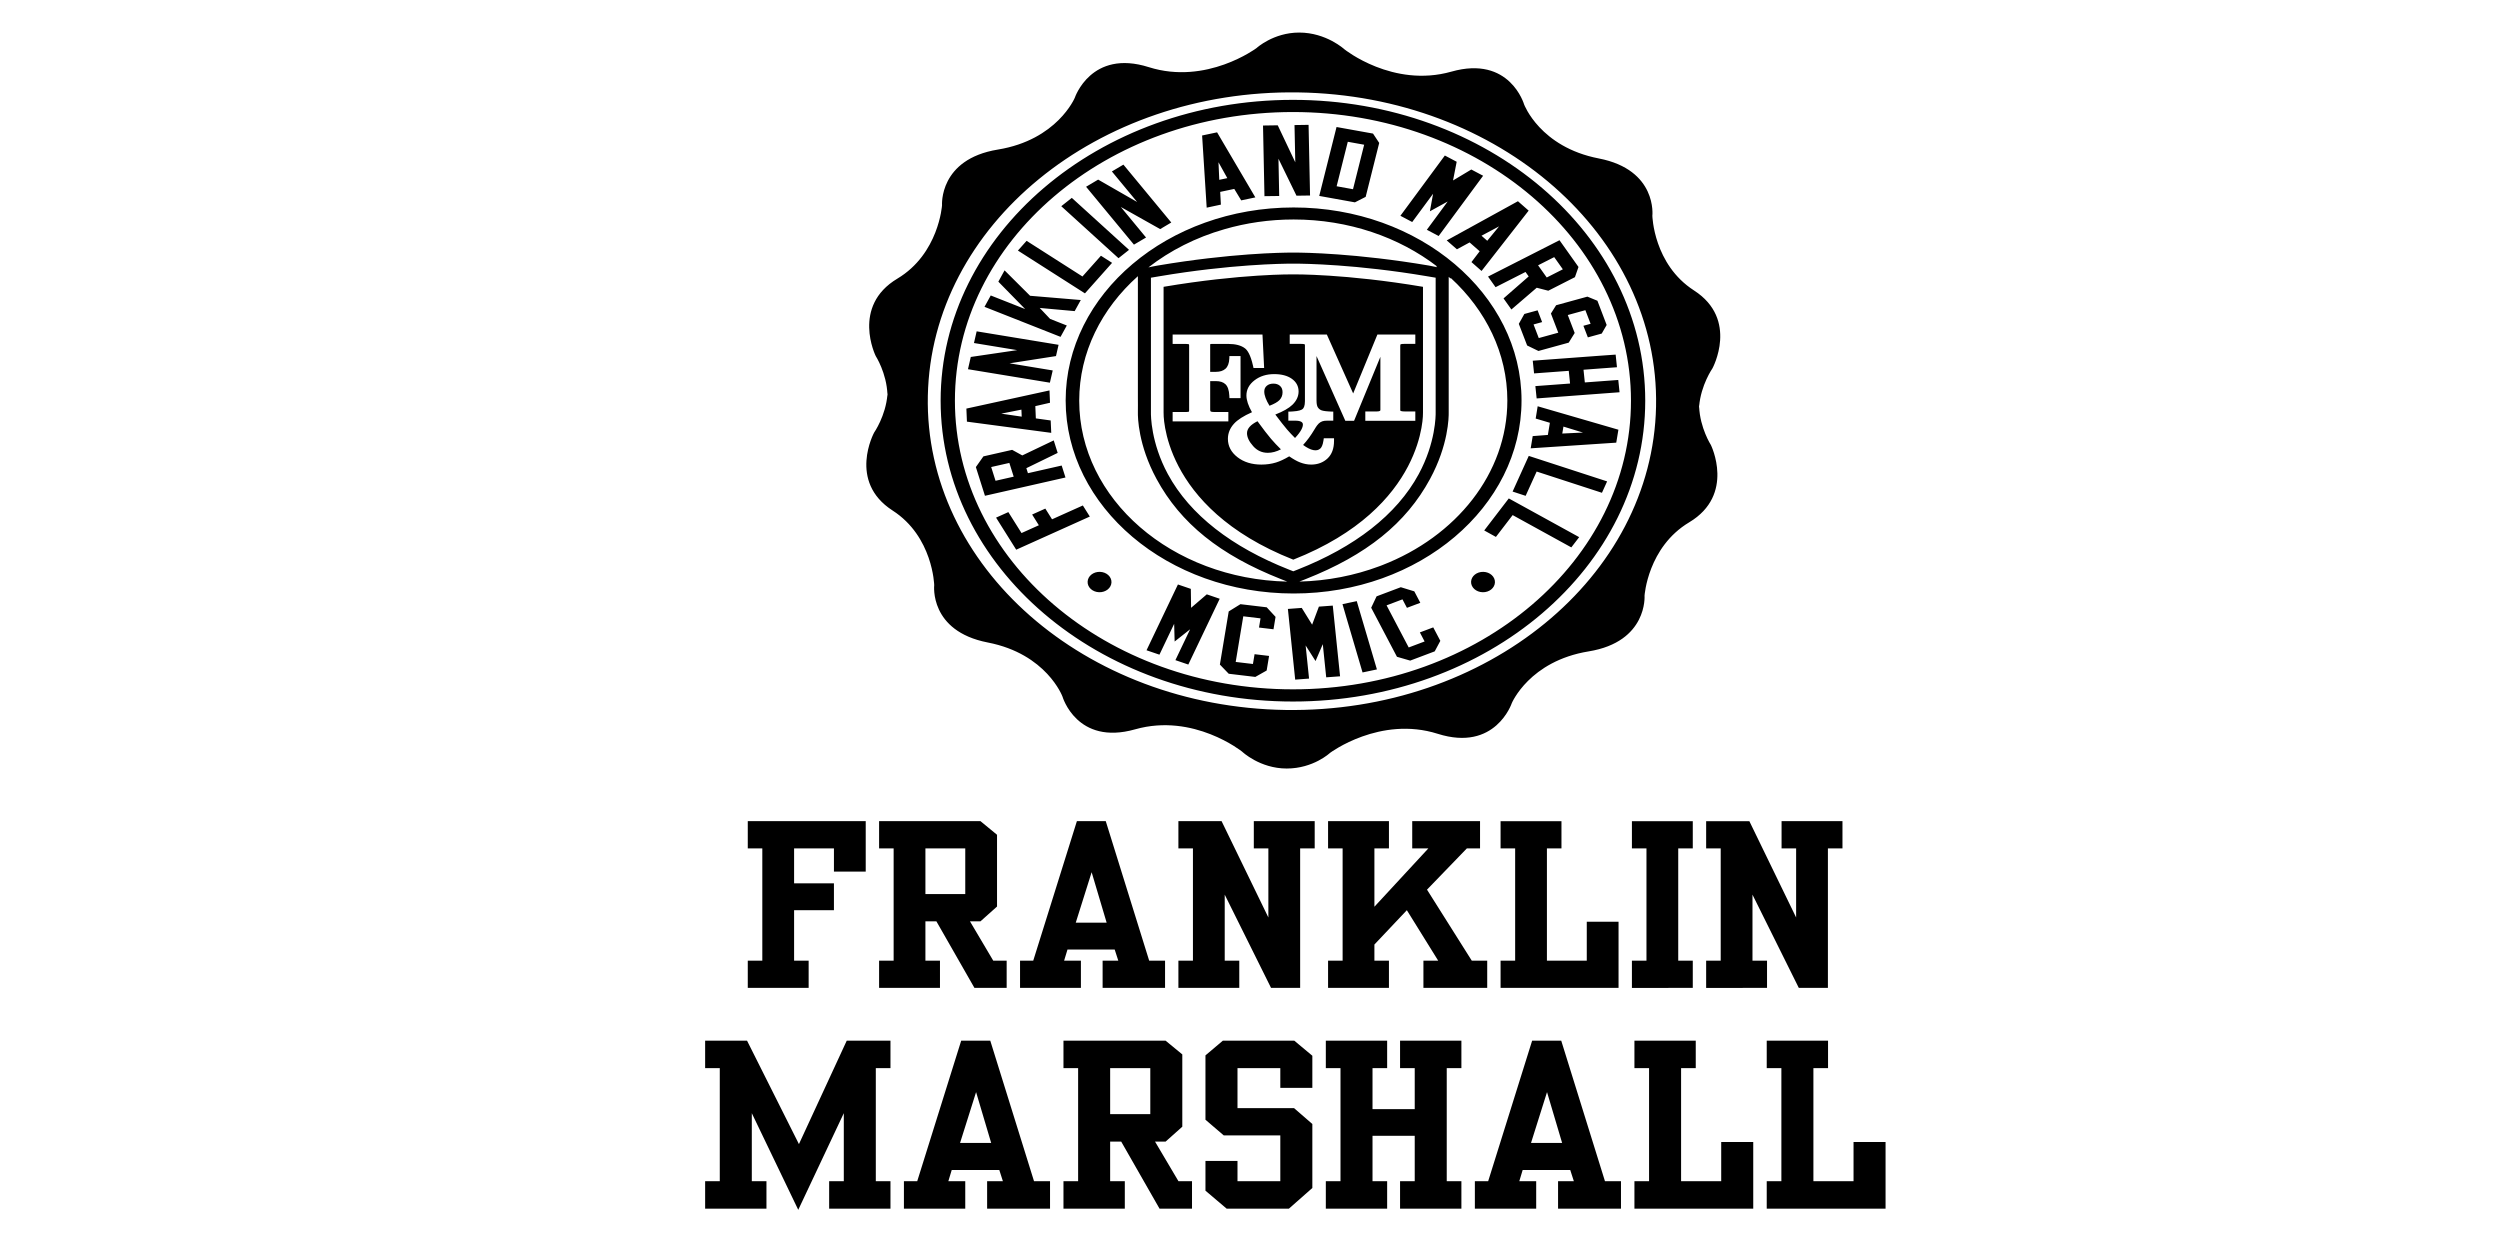 <?xml version="1.0" encoding="UTF-8" standalone="no"?>
<!-- Created with Inkscape (http://www.inkscape.org/) -->

<svg
   xmlns:dc="http://purl.org/dc/elements/1.1/"
   xmlns:cc="http://creativecommons.org/ns#"
   xmlns:rdf="http://www.w3.org/1999/02/22-rdf-syntax-ns#"
   xmlns:svg="http://www.w3.org/2000/svg"
   xmlns="http://www.w3.org/2000/svg"
   xmlns:sodipodi="http://sodipodi.sourceforge.net/DTD/sodipodi-0.dtd"
   xmlns:inkscape="http://www.inkscape.org/namespaces/inkscape"
   width="120"
   height="60"
   viewBox="0 0 31.75 15.875"
   version="1.1"
   id="svg5108"
   inkscape:version="0.92.4 (5da689c313, 2019-01-14)"
   sodipodi:docname="Franklin &amp; Marshall.svg">
  <defs
     id="defs5102" />
  <sodipodi:namedview
     id="base"
     pagecolor="#ffffff"
     bordercolor="#666666"
     borderopacity="1.0"
     inkscape:pageopacity="0.0"
     inkscape:pageshadow="2"
     inkscape:zoom="5.6"
     inkscape:cx="62.856925"
     inkscape:cy="51.763409"
     inkscape:document-units="mm"
     inkscape:current-layer="g183"
     showgrid="false"
     units="px"
     showguides="true"
     inkscape:guide-bbox="true"
     inkscape:window-width="1680"
     inkscape:window-height="988"
     inkscape:window-x="-8"
     inkscape:window-y="-8"
     inkscape:window-maximized="1">
    <sodipodi:guide
       position="-4.725,0.945"
       orientation="0,1"
       id="guide5689"
       inkscape:locked="false" />
    <sodipodi:guide
       position="9.497,15.025"
       orientation="0,1"
       id="guide5691"
       inkscape:locked="false" />
    <sodipodi:guide
       position="1.228,9.733"
       orientation="1,0"
       id="guide5693"
       inkscape:locked="false" />
    <sodipodi:guide
       position="30.711,7.843"
       orientation="1,0"
       id="guide5695"
       inkscape:locked="false" />
    <sodipodi:guide
       position="16.82,13.749"
       orientation="1,0"
       id="guide5697"
       inkscape:locked="false" />
  </sodipodi:namedview>
  <g
     inkscape:label="Vrstva 1"
     inkscape:groupmode="layer"
     id="layer1"
     transform="translate(0,-281.125)">
    <g
       id="g194681"
       transform="matrix(1.526,0,0,0.936,-9.372,18.913)">
      <g
         id="g183"
         transform="matrix(1.693,0,0,1.324,-11.085,-94.476)">
        <g
           id="g111"
           transform="matrix(0.284,0,0,0.241,11.42,219.443)">
          <g
             transform="matrix(0.137,0,0,-0.285,7.822,307.74)"
             id="g75">
            <path
               inkscape:connector-curvature="0"
               id="path77"
               style="fill:#000000;fill-opacity:1;fill-rule:evenodd;stroke:none"
               d="M 0,0 H 5.296 L 11.851,-15.431 17.89,0 h 5.526 v -4.095 h -1.852 v -16.874 h 1.852 v -4.094 h -7.748 v 4.094 h 1.851 v 10.153 l -5.755,-14.42 -5.868,14.42 v -10.153 h 1.851 v -4.094 H 0 v 4.094 H 1.85 V -4.095 H 0 Z m 25.115,-20.969 h 1.68 L 32.351,0 h 3.675 l 5.528,-20.969 h 2.022 v -4.094 h -7.949 v 4.094 h 1.994 l -0.455,1.675 h -6.011 l -0.428,-1.675 h 2.138 v -4.094 h -7.75 z m 9.117,13.297 -2.025,-7.586 H 36.14 Z M 45.273,0 h 12.906 l 2.108,-2.047 v -10.787 l -2.108,-2.22 H 56.84 l 2.962,-5.915 h 1.711 v -4.094 H 57.41 l -4.843,10.009 h -1.396 v -5.915 h 1.852 v -4.094 h -7.75 v 4.094 h 1.851 v 16.874 h -1.851 z m 10.97,-4.095 h -5.072 v -6.864 h 5.072 z m 6.97,1.904 L 65.408,0 h 9.03 l 2.279,-2.247 V -7.036 H 72.67 v 2.941 h -5.41 v -5.969 h 7.149 l 2.308,-2.367 v -9.548 l -2.962,-3.084 h -7.863 l -2.679,2.682 v 4.441 h 4.047 v -3.029 h 5.41 v 6.838 h -7.148 l -2.309,2.335 z M 78.42,-25.063 v 4.094 h 1.854 V -4.095 H 78.42 V 0 h 7.748 v -4.095 h -1.849 v -6.114 h 5.333 v 6.114 H 87.799 V 0 h 7.75 v -4.095 h -1.852 v -16.874 h 1.852 v -4.094 h -7.75 v 4.094 h 1.853 v 6.78 h -5.333 v -6.78 h 1.849 v -4.094 z m 18.83,4.094 h 1.68 L 104.486,0 h 3.677 l 5.526,-20.969 h 2.023 v -4.094 h -7.95 v 4.094 h 1.996 l -0.457,1.675 h -6.011 l -0.427,-1.675 h 2.136 v -4.094 H 97.25 Z m 9.117,13.297 -2.023,-7.586 h 3.931 z M 117.411,0 h 7.747 v -4.095 h -1.852 v -16.874 h 5.069 v 5.857 h 4.047 v -9.951 h -15.011 v 4.094 h 1.849 v 16.874 h -1.849 z m 16.715,0 h 7.747 v -4.095 h -1.85 v -16.874 h 5.071 v 5.857 h 4.046 v -9.951 h -15.014 v 4.094 h 1.851 v 16.874 h -1.851 z m -7.654,7.876 v 4.065 h 1.839 v 16.747 h -1.839 v 4.065 h 5.459 l 5.909,-14.371 v 10.306 h -1.839 v 4.065 h 7.694 v -4.065 h -1.84 V 7.876 h -3.677 l -5.853,13.914 v -9.849 h 1.839 V 7.876 Z m -9.379,0 v 4.065 h 1.839 v 16.747 h -1.839 v 4.065 h 7.69 v -4.065 h -1.838 V 11.941 h 1.838 V 7.876 Z m -16.594,24.877 h 7.693 v -4.065 h -1.838 V 11.941 h 5.035 v 5.811 h 4.015 V 7.876 h -14.905 v 4.065 h 1.841 v 16.747 h -1.841 z M 78.704,7.876 v 4.065 h 1.838 v 16.747 h -1.838 v 4.065 h 7.691 v -4.065 h -1.837 v -8.703 l 6.814,8.703 h -2.036 v 4.065 h 8.568 v -4.065 h -1.667 l -5.034,-6.153 5.656,-10.594 h 1.952 V 7.876 h -8.06 v 4.065 h 1.865 l -3.958,7.529 -4.1,-5.124 v -2.405 h 1.837 V 7.876 Z m -18.91,0 v 4.065 h 1.837 v 16.747 h -1.837 v 4.065 h 5.457 l 5.91,-14.371 v 10.306 h -1.839 v 4.065 h 7.692 V 28.688 H 75.176 V 7.876 H 71.5 L 65.646,21.79 v -9.849 h 1.84 V 7.876 Z M 48.833,25.137 46.826,17.61 h 3.902 z M 39.787,11.941 h 1.667 l 5.514,20.812 h 3.648 l 5.485,-20.812 h 2.007 V 7.876 h -7.889 v 4.065 h 1.98 l -0.454,1.66 h -5.964 l -0.426,-1.66 h 2.122 V 7.876 h -7.69 z m -6.922,16.747 h -5.034 v -6.812 h 5.034 z m -10.886,4.065 h 12.809 l 2.091,-2.032 V 20.016 L 34.788,17.81 H 33.459 L 36.4,11.941 h 1.696 V 7.876 H 34.025 L 29.217,17.81 H 27.831 V 11.941 H 29.67 V 7.876 h -7.691 v 4.065 h 1.837 V 28.688 H 21.979 Z M 5.387,7.876 v 4.065 H 7.224 V 28.688 H 5.387 v 4.065 h 14.902 v -7.528 h -4.016 v 3.463 H 11.24 v -5.21 h 5.033 V 19.47 H 11.24 v -7.529 h 1.838 V 7.876 Z" />
          </g>
          <g
             transform="matrix(0.137,0,0,-0.285,19.101,289.049)"
             id="g79">
            <path
               inkscape:connector-curvature="0"
               id="path81"
               style="fill:#000000;fill-opacity:1;fill-rule:nonzero;stroke:none"
               d="m 0,0 -1.803,-0.45 0.457,-1.858 2.077,-8.333 1.815,0.453 -2.083,8.33 z M 9.663,-3.916 7.973,-4.667 8.573,-6.018 6.564,-6.912 5.09,-3.603 3.768,-0.631 5.776,0.266 6.34,-1 8.03,-0.248 7.887,0.073 7.27,1.46 5.566,2.078 2.504,0.715 1.822,-0.988 l 0.021,-0.044 3.236,-7.272 1.672,-0.57 3.099,1.381 0.709,1.567 -0.758,1.7 z m -55.302,21.873 -0.549,2.051 2.294,0.614 0.55,-2.05 z m 8.357,2.275 -4.263,-1.143 -0.201,0.749 3.958,2.278 -0.498,1.865 -3.971,-2.241 -1.282,0.832 -3.632,-0.974 -0.953,-1.597 1.148,-4.283 10.174,2.728 z m 32.499,-21.051 -0.856,-2.693 -1.312,2.502 -1.751,-0.153 0.923,-10.548 1.752,0.155 -0.434,4.947 1.253,-2.329 0.916,2.518 0.432,-4.948 1.751,0.153 -0.922,10.55 z m -29.823,15.092 c 0,0 -0.002,0.004 -1.897,-1.004 l -1.995,-1.06 -0.85,1.598 -1.667,-0.886 0.849,-1.599 -2.189,-1.164 -1.664,3.127 -1.552,-0.825 2.545,-4.785 9.299,4.944 z m 19.909,-14.727 -1.479,-1.081 -0.008,-0.048 -1.11,-7.882 1.118,-1.37 3.359,-0.473 1.433,0.956 0.259,1.842 0.046,0.336 -1.832,0.258 -0.206,-1.462 -2.179,0.305 0.504,3.588 0.454,3.222 2.178,-0.306 -0.192,-1.372 1.832,-0.257 0.049,0.346 0.211,1.504 -1.117,1.428 z m -6.235,-0.544 -0.033,2.827 -1.629,0.657 -3.967,-9.817 1.63,-0.658 1.86,4.605 0.061,-2.643 1.957,1.827 -1.86,-4.605 1.63,-0.658 3.967,9.817 -1.631,0.659 z m -11.52,5.366 c -0.833,0.027 -1.529,-0.633 -1.553,-1.474 -0.026,-0.839 0.628,-1.541 1.462,-1.566 0.833,-0.026 1.528,0.635 1.553,1.474 0.025,0.84 -0.63,1.542 -1.462,1.566 M 3.212,5.366 C 3.135,5.331 3.057,5.295 2.978,5.26 2.936,5.241 2.894,5.222 2.852,5.205 -0.251,3.831 -3.661,3.025 -7.247,2.918 l 0.793,0.37 c 7.69,3.586 12.678,8.315 15.716,14.949 2.32,5.062 2.367,9.188 2.354,9.942 v 20.204 c 0.084,-0.089 0.172,-0.174 0.255,-0.265 v 0.107 C 16.308,43.41 19.026,36.986 19.026,29.938 19.026,19.038 12.533,9.627 3.212,5.366 M -8.019,4.451 -8.582,4.714 c -7.167,3.342 -12.487,8.132 -15.285,14.241 -2.15,4.695 -2.147,8.782 -2.138,9.224 v 20.079 l 1.071,0.214 c 8.958,1.791 15.56,1.882 16.739,1.882 h 0.352 c 1.179,0 7.782,-0.091 16.739,-1.882 L 9.968,48.258 V 28.157 C 9.976,27.737 9.98,23.65 7.83,18.955 5.032,12.846 -0.288,8.056 -7.455,4.714 Z m -27.047,25.456 c 0,7.199 2.821,13.736 7.413,18.577 0,-0.313 0,-0.622 0,-1.05 0,-2.397 0,-4.794 0,-7.191 v -9.954 c 0,-0.696 0.013,-1.394 0,-2.089 -0.014,-0.775 0.034,-4.901 2.353,-9.963 3.038,-6.634 8.026,-11.363 15.717,-14.949 l 0.8,-0.374 c -14.58,0.381 -26.283,12.32 -26.283,26.993 m 18.342,25.582 c 2.744,0.942 5.686,1.454 8.745,1.454 6.968,0 13.328,-2.653 18.124,-7.002 l -0.137,0.027 c 0.052,-0.047 0.102,-0.098 0.153,-0.145 l -1.067,0.251 c -9.177,1.835 -15.719,1.929 -16.937,1.929 h -0.352 c -1.217,0 -7.76,-0.094 -16.936,-1.929 -0.466,-0.093 -0.832,-0.187 -1.193,-0.28 2.74,2.517 5.999,4.477 9.6,5.695 m 8.745,3.247 c -15.88,0 -28.8,-12.919 -28.8,-28.798 0,-15.879 12.92,-28.799 28.8,-28.799 15.879,0 28.797,12.92 28.797,28.799 0,15.879 -12.918,28.798 -28.797,28.798 m 32.925,-7.407 1.092,-1.819 -2.035,-1.223 -1.094,1.82 z m -7.408,-4.488 3.783,2.272 0.401,-0.666 -3.178,-3.279 0.993,-1.654 3.2,3.246 1.462,-0.446 3.366,2.023 0.449,1.521 -2.399,3.992 -9.029,-5.425 z m 6.994,-3.931 0.929,-2.859 -2.465,-0.801 -0.659,2.031 1.083,0.352 -0.571,1.756 -1.674,-0.544 -0.701,-1.475 1.053,-3.227 1.428,-0.819 3.827,1.243 0.752,1.44 -0.872,2.68 2.222,0.722 0.661,-2.031 -0.909,-0.295 0.563,-1.731 1.753,0.57 0.622,1.28 -1.167,3.616 -1.266,0.614 -3.953,-1.284 z M -8.062,-13.16 c -23.588,0 -42.709,19.282 -42.709,43.067 0,23.785 19.121,43.067 42.709,43.067 23.585,0 42.707,-19.282 42.707,-43.067 0,-23.785 -19.122,-43.067 -42.707,-43.067 m 0,87.952 c -24.586,0 -44.513,-20.096 -44.513,-44.885 0,-24.79 19.927,-44.886 44.513,-44.886 24.582,0 44.509,20.096 44.509,44.886 0,24.789 -19.927,44.885 -44.509,44.885 M 37.814,29.029 C 37.372,3.584 16.415,-16.682 -8.992,-16.239 c -25.408,0.446 -45.644,21.432 -45.2,46.877 0.442,25.444 21.397,45.709 46.806,45.265 25.408,-0.444 45.644,-21.43 45.2,-46.874 m 5.442,0.012 c -0.009,-0.122 -0.015,-0.247 -0.02,-0.372 l 0.014,0.746 c 0,-0.126 0.002,-0.249 0.006,-0.374 0.216,3.204 1.684,5.69 1.684,5.69 0,0 3.364,7.297 -2.333,11.626 -5.112,3.885 -5.259,11.134 -5.259,11.134 0,0 0.664,6.854 -6.767,8.558 -7.432,1.702 -9.438,8.06 -9.438,8.06 0,0 -1.803,7.366 -9.186,4.893 -7.384,-2.471 -13.505,3.322 -13.505,3.322 0,0 -2.293,2.508 -5.729,2.508 -3.261,0 -5.385,-2.314 -5.385,-2.314 0,0 -6.319,-5.574 -13.612,-2.847 -7.292,2.729 -9.351,-4.569 -9.351,-4.569 0,0 -2.224,-6.284 -9.711,-7.726 -7.486,-1.442 -7.062,-8.317 -7.062,-8.317 0,0 -0.401,-7.238 -5.643,-10.942 -5.842,-4.127 -2.738,-11.538 -2.738,-11.538 0,0 1.382,-2.536 1.485,-5.744 0.009,0.122 0.015,0.248 0.019,0.372 l -0.013,-0.744 c 0,0.124 -0.001,0.249 -0.006,0.372 -0.216,-3.203 -1.685,-5.689 -1.685,-5.689 0,0 -3.359,-7.297 2.335,-11.627 5.111,-3.885 5.258,-11.132 5.258,-11.132 0,0 -0.663,-6.855 6.768,-8.559 7.432,-1.704 9.435,-8.061 9.435,-8.061 0,0 1.805,-7.368 9.187,-4.894 7.385,2.472 13.504,-3.322 13.504,-3.322 0,0 2.236,-2.527 5.645,-2.527 3.374,0 5.47,2.333 5.47,2.333 0,0 6.318,5.577 13.61,2.847 7.294,-2.727 9.354,4.571 9.354,4.571 0,0 2.224,6.284 9.71,7.725 7.487,1.441 7.064,8.317 7.064,8.317 0,0 0.398,7.238 5.642,10.943 5.843,4.126 2.739,11.537 2.739,11.537 0,0 -1.381,2.536 -1.486,5.744 M 15.998,4.368 c -0.832,0.027 -1.529,-0.633 -1.555,-1.474 -0.024,-0.839 0.63,-1.541 1.463,-1.566 0.832,-0.026 1.528,0.635 1.553,1.474 0.025,0.84 -0.628,1.542 -1.461,1.566 m 0.106,6.178 1.477,-0.966 2.115,3.257 7.412,-4.817 0.993,1.527 -8.893,5.778 z m 6.131,25.327 0.166,-1.896 4.383,0.383 0.166,-1.893 -4.384,-0.384 0.162,-1.84 8.525,0.752 1.949,0.17 L 33.04,33 31.093,32.829 28.815,32.63 l -0.167,1.895 2.245,0.2 1.982,0.173 -0.166,1.884 -1.982,-0.166 z m 3.877,-9.83 2.47,-0.891 -2.616,-0.146 z m -3.507,1.198 1.794,-0.631 -0.254,-1.814 -1.915,-0.173 -0.256,-1.823 10.811,0.845 0.272,1.932 -10.2,3.498 z m -2.916,-10.893 1.647,-0.637 1.392,3.624 8.25,-3.17 0.653,1.7 -9.899,3.804 z m -56.324,24.777 -2.111,0.984 -1.31,1.635 4.416,-0.472 0.772,1.655 -6.406,0.633 -3.224,3.791 -0.785,-1.687 3.387,-4.086 -4.348,2.028 -0.789,-1.696 9.607,-4.479 z m 46.277,19.657 -0.401,-2.617 2.248,1.461 -2.635,-4.218 1.493,-0.932 5.618,8.991 -1.493,0.932 -2.308,-1.636 0.46,2.792 -1.494,0.932 -5.617,-8.991 1.493,-0.933 z m -38.415,-8.371 -7.229,7.756 -1.332,-1.243 7.231,-7.757 z m 12.418,10.702 -1.016,-0.252 -0.1,2.623 z m -0.812,-3.952 -0.088,1.899 1.778,0.444 0.877,-1.71 1.786,0.445 -4.834,9.707 -1.892,-0.471 0.578,-10.768 z M 17.982,55.92 16.487,53.766 15.76,54.52 Z m -5.325,-3.426 1.601,1.027 1.274,-1.319 -1.042,-1.615 1.277,-1.324 5.952,9.002 -1.355,1.403 -8.997,-5.847 z m -39.279,1.759 -3.186,4.556 4.971,-3.3 1.403,0.983 -6.048,8.636 -1.456,-1.019 3.19,-4.555 -4.926,3.339 -1.524,-1.068 6.047,-8.636 z m -18.297,-26.279 2.551,0.599 0.037,-1.046 z m 6.249,-1.017 -1.876,0.308 -0.065,1.831 1.854,0.503 -0.063,1.84 -10.502,-2.711 0.069,-1.949 10.653,-1.671 z m 36.127,34.944 1.41,6.637 2.069,-0.44 -1.41,-6.637 z m 3.669,-1.581 1.711,8.047 -0.782,1.394 -4.609,0.98 -0.285,-1.343 -1.601,-7.526 -0.3,-1.414 4.507,-0.958 z m -32.039,-9.848 -1.407,1.064 -2.337,-3.098 -7.057,5.32 -1.097,-1.453 8.469,-6.385 z m 21.114,9.978 -0.093,5.557 2.277,-5.515 1.713,0.03 -0.186,10.542 -1.777,-0.032 0.098,-5.559 -2.217,5.523 -1.86,-0.033 0.183,-10.541 z m -28.614,-26.03 -5.456,1.063 5.868,1.08 0.327,1.682 -10.35,2.011 -0.339,-1.745 5.459,-1.061 -5.863,-1.018 -0.354,-1.828 10.349,-2.011 z M 7.399,38.382 H 6.002 C 5.633,38.382 5.539,38.318 5.536,38.317 5.531,38.31 5.495,38.247 5.495,38.08 v -9.575 c 0,-0.075 0.023,-0.098 0.054,-0.12 0.019,-0.014 0.138,-0.084 0.534,-0.084 H 7.399 V 26.903 H 1.08 v 1.398 h 1.427 c 0.278,0 0.382,0.059 0.413,0.084 0.055,0.041 0.065,0.074 0.065,0.12 v 7.947 l -3.326,-9.549 h -1.103 l -3.641,9.665 v -6.632 c 0,-0.572 0.084,-0.857 0.155,-0.995 0.096,-0.19 0.228,-0.334 0.405,-0.436 0.129,-0.071 0.413,-0.168 1.033,-0.205 l 0.316,-0.018 h 0.209 V 26.928 H -3.73 c -0.262,0 -0.474,-0.032 -0.629,-0.1 C -4.513,26.762 -4.66,26.656 -4.794,26.512 -4.895,26.406 -5.075,26.159 -5.358,25.59 -5.8,24.71 -6.277,23.944 -6.78,23.302 c 0.967,-0.839 1.731,-1.026 2.182,-0.527 0.128,0.142 0.301,0.461 0.39,1.177 l 0.043,0.344 h 1.293 v -0.392 c 0,-1.12 -0.271,-1.995 -0.806,-2.599 -0.548,-0.617 -1.249,-0.931 -2.084,-0.931 -0.461,0 -0.931,0.109 -1.399,0.323 -0.398,0.182 -0.849,0.481 -1.372,0.907 -0.61,-0.43 -1.171,-0.738 -1.67,-0.92 -0.574,-0.206 -1.195,-0.31 -1.849,-0.31 -1.205,0 -2.219,0.369 -3.015,1.1 -0.805,0.738 -1.213,1.66 -1.213,2.742 0,0.832 0.259,1.592 0.771,2.257 0.455,0.59 1.199,1.153 2.27,1.714 -0.471,0.978 -0.701,1.8 -0.701,2.503 0,0.886 0.346,1.649 1.031,2.266 0.673,0.61 1.506,0.917 2.476,0.917 0.922,0 1.67,-0.232 2.222,-0.692 0.571,-0.477 0.862,-1.115 0.862,-1.899 0,-0.727 -0.265,-1.398 -0.788,-1.993 -0.444,-0.506 -1.152,-0.983 -2.152,-1.449 0.638,-1.004 1.138,-1.756 1.49,-2.239 0.309,-0.422 0.643,-0.845 1,-1.258 0.813,1.02 0.993,1.644 0.993,1.999 0,0.179 -0.058,0.303 -0.189,0.404 -0.157,0.12 -0.429,0.182 -0.791,0.182 h -0.858 v 1.354 h 0.262 l 0.279,0.018 c 0.803,0.054 1.131,0.227 1.266,0.365 0.132,0.135 0.289,0.448 0.289,1.173 v 8.34 c 0,0.027 -0.003,0.118 -0.034,0.141 0,0 -0.098,0.063 -0.465,0.063 H -8.47 v 1.399 h 4.689 l 3.328,-8.793 3.062,8.793 h 4.79 z M -23.263,26.816 v 1.402 h 1.73 c 0.25,0 0.317,0.055 0.317,0.055 0.01,0.008 0.038,0.065 0.038,0.203 v 9.686 c 0,0.113 -0.024,0.155 -0.029,0.158 0,0 -0.081,0.057 -0.387,0.057 h -1.669 v 1.404 h 11.352 l 0.209,-5.001 h -1.342 l -0.06,0.32 c -0.314,1.687 -0.724,2.352 -1.012,2.613 -0.482,0.442 -1.194,0.664 -2.121,0.664 h -2.085 c -0.131,0 -0.176,-0.027 -0.178,-0.028 0,0 -0.018,-0.029 -0.018,-0.123 v -4.014 h 0.724 c 0.515,0 0.909,0.151 1.204,0.457 0.298,0.312 0.463,0.822 0.489,1.521 l 0.012,0.378 h 1.406 V 30.29 h -1.402 l -0.016,0.376 c -0.036,0.811 -0.204,1.386 -0.495,1.703 -0.283,0.309 -0.675,0.458 -1.198,0.458 h -0.724 v -4.251 c 0,-0.165 0.032,-0.251 0.064,-0.276 0.01,-0.006 0.114,-0.082 0.484,-0.082 h 1.747 v -1.402 z m 31.631,1.336 v 18.746 c -9.791,1.958 -16.387,1.855 -16.387,1.855 0,0 -6.595,0.103 -16.387,-1.855 V 28.152 c 0,0 -0.412,-14.131 16.387,-21.964 16.8,7.833 16.387,21.964 16.387,21.964 m -20.911,-1.309 c -0.89,-0.527 -1.324,-1.114 -1.324,-1.787 0,-0.601 0.265,-1.254 0.786,-1.939 0.503,-0.665 1.108,-0.987 1.846,-0.987 0.533,0 1.087,0.174 1.653,0.518 -0.458,0.529 -0.881,1.061 -1.258,1.58 -0.416,0.578 -0.989,1.456 -1.703,2.615 M -9.763,30 c 0.261,0.324 0.388,0.707 0.388,1.167 0,0.413 -0.107,0.727 -0.326,0.954 -0.215,0.224 -0.487,0.333 -0.829,0.333 -0.342,0 -0.615,-0.104 -0.833,-0.319 -0.218,-0.215 -0.323,-0.497 -0.323,-0.869 0,-0.558 0.222,-1.27 0.662,-2.115 0.605,0.276 1.027,0.561 1.261,0.849" />
          </g>
        </g>
      </g>
    </g>
  </g>
</svg>
